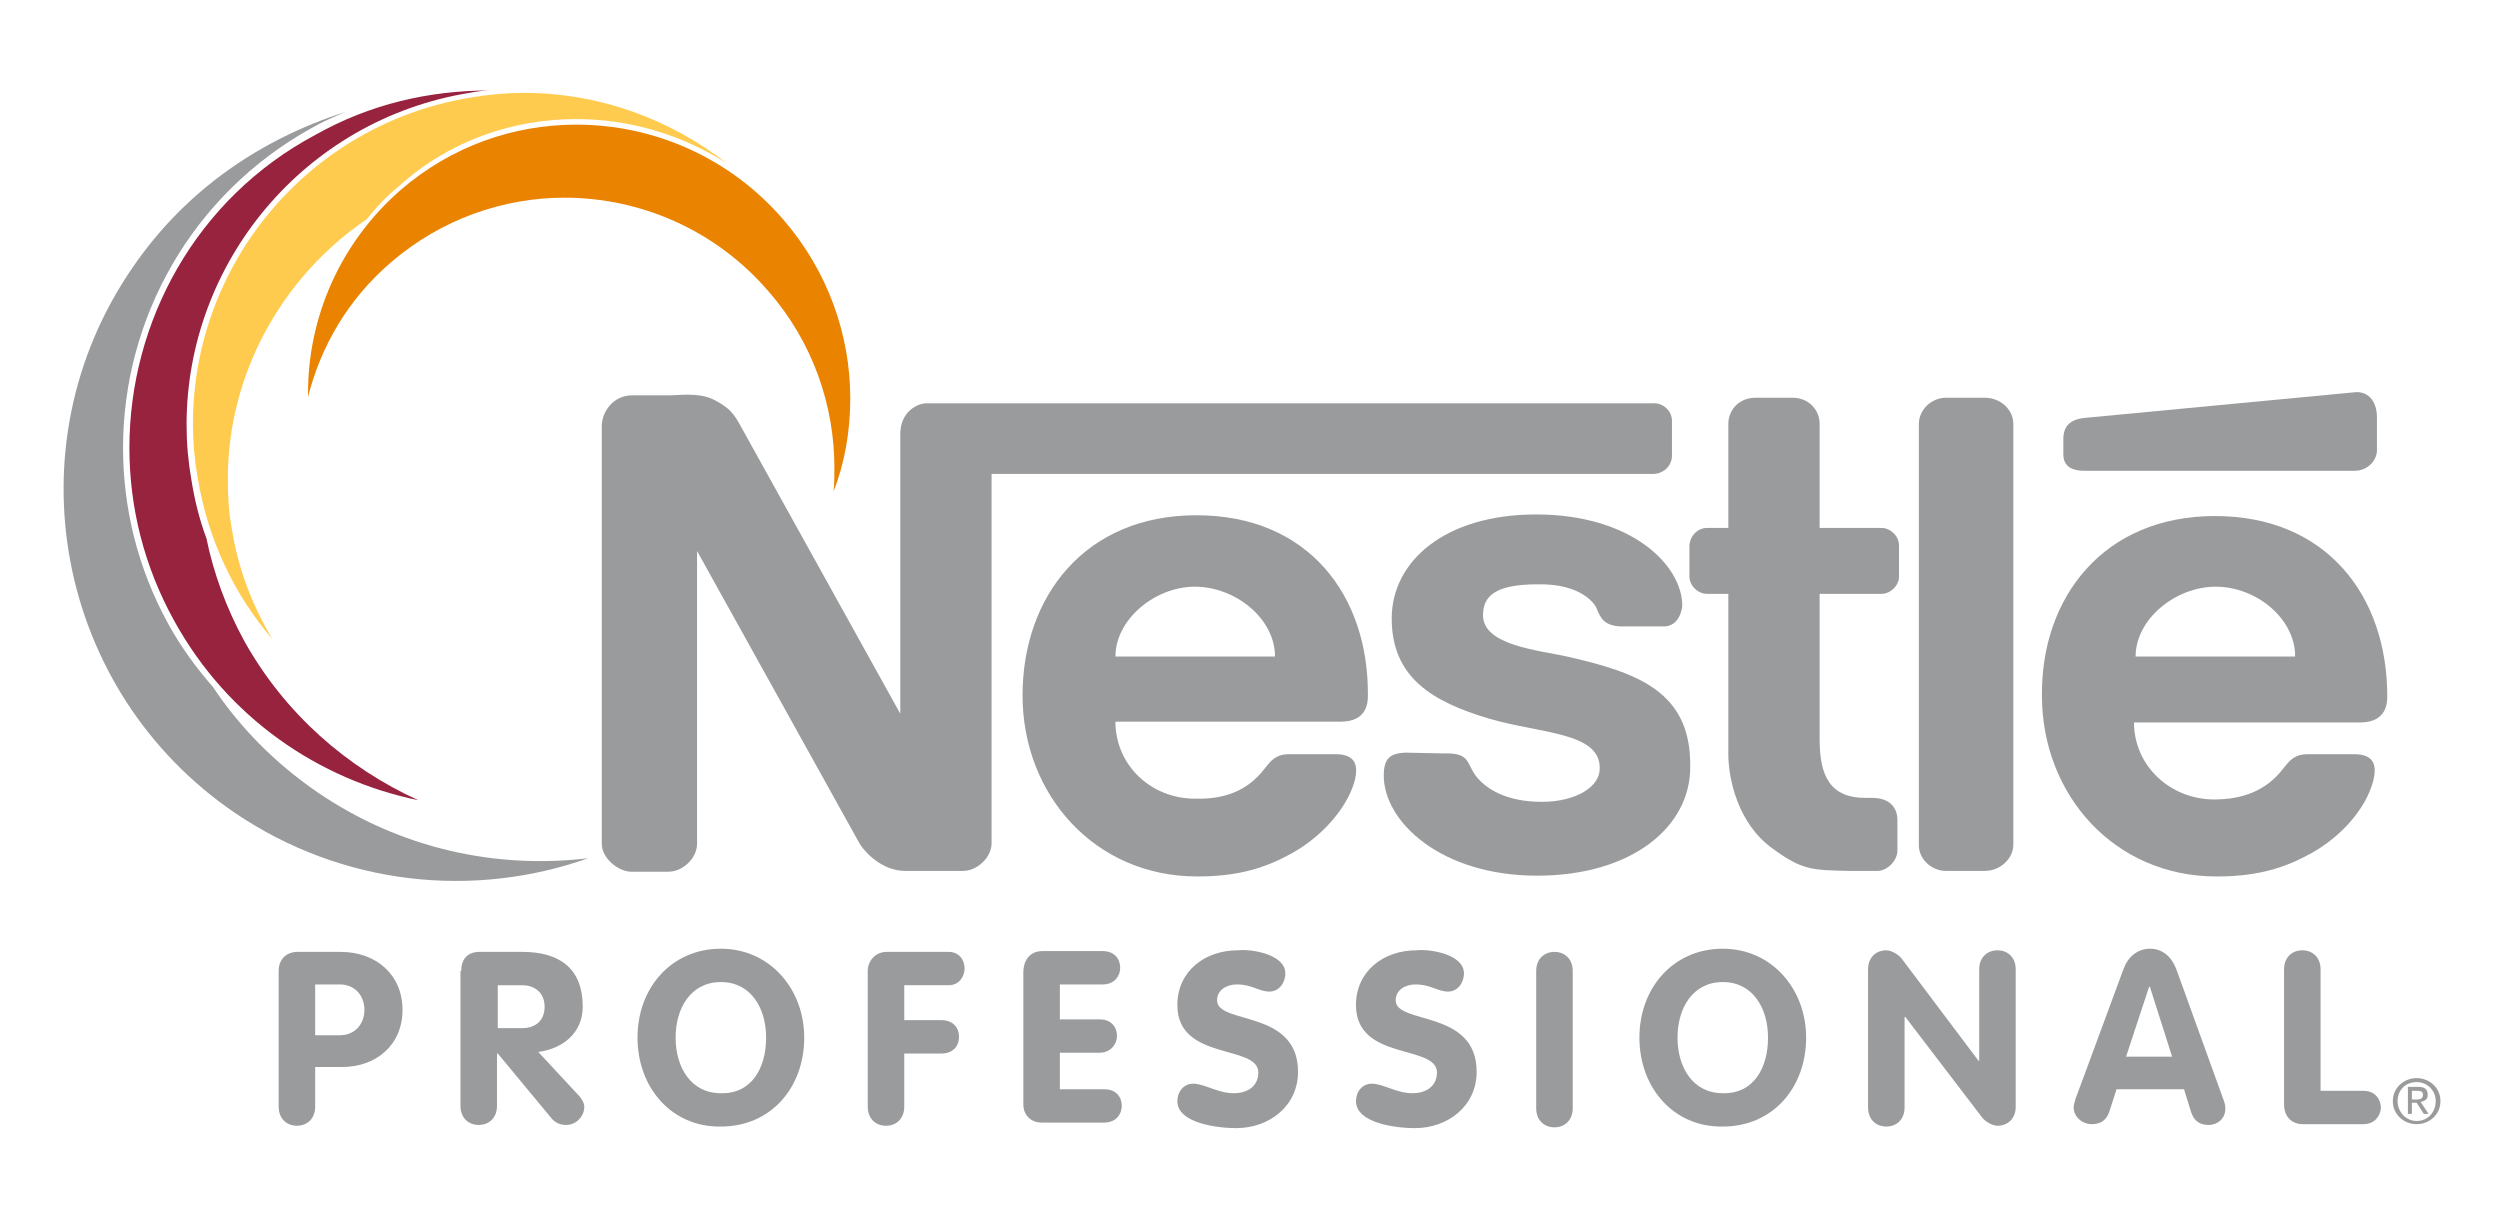 <?xml version="1.0" encoding="utf-8"?>
<!-- Generator: Adobe Illustrator 27.4.0, SVG Export Plug-In . SVG Version: 6.00 Build 0)  -->
<svg version="1.1" id="Layer_1" xmlns="http://www.w3.org/2000/svg" xmlns:xlink="http://www.w3.org/1999/xlink" x="0px" y="0px"
	 viewBox="0 0 314.9 152.6" style="enable-background:new 0 0 314.9 152.6;" xml:space="preserve">
<style type="text/css">
	.st0{fill-rule:evenodd;clip-rule:evenodd;fill:#9A9B9C;}
	.st1{fill-rule:evenodd;clip-rule:evenodd;fill:#97233F;}
	.st2{fill-rule:evenodd;clip-rule:evenodd;fill:#E98300;}
	.st3{fill-rule:evenodd;clip-rule:evenodd;fill:#FFCB4F;}
</style>
<g>
	<path class="st0" d="M114,109.7h7.3c1.8,0,3.6-1.7,3.6-3.5V59.7h83.3c1.3,0,2.4-1,2.4-2.3V53c0-1.3-1.2-2.3-2.4-2.2h-91.5
		c-1.1,0-3.3,1-3.3,3.9v35.2L93.7,54.4c-1-1.8-1.4-2.8-3.5-3.9c-1.7-1-3.9-0.8-5.7-0.7h-4.9c-2.3,0-3.8,2-3.8,3.9v52.6
		c0,1.7,1.9,3.4,3.6,3.5h4.8c1.8,0,3.6-1.7,3.6-3.5V69.4l20.5,36.9C108.9,107.3,111.1,109.7,114,109.7"/>
	<path class="st0" d="M209.8,78.9h-5.7c-2-0.1-2.5-1-3-2.3c-0.2-0.5-1.9-3.1-7.4-3c-5.4,0-6.9,1.5-6.9,3.9c0,3.8,7,4.4,10.6,5.2
		c8.7,2,15.6,4.3,15.5,13.8c0.1,7.6-7.3,13.8-19.3,13.8c-12.1,0-19.3-6.8-19.3-12.6c0-2.2,0.8-2.8,2.7-2.9l4.8,0.1
		c3.3-0.1,2.9,1.1,4,2.7c1.3,1.8,4,3.4,8.4,3.4c4.3,0,7.4-1.9,7.3-4.3c0-4.5-7.6-4.3-14-6.2c-7-2.1-12.2-5.1-12.2-12.6
		c0-7.2,6.7-13.1,18.2-13.1c12,0,18.4,6.4,18.4,11.5C211.7,78,210.8,78.8,209.8,78.9"/>
	<path class="st0" d="M229.2,53.4v13.1l7.8,0c1.1,0,2.2,1,2.2,2.2v3.9c0,1.2-1.1,2.2-2.2,2.2l-7.8,0v18.3c0,4.5,1.2,7.5,6,7.4h0.6
		c2.4,0,3.2,1.4,3.2,2.8v3.8c0,1.3-1.2,2.5-2.4,2.6c-1.2,0-2.2,0-3.7,0c-4.7-0.1-5.9-0.1-9.6-2.8c-4.5-3.2-5.6-9-5.6-11.9V74.8
		l-2.7,0c-1.1,0-2.2-1-2.2-2.2v-3.9c0.1-1.3,1.1-2.2,2.2-2.2l2.7,0V53.4c0-1.8,1.4-3.3,3.4-3.3h4.7
		C227.8,50.1,229.2,51.6,229.2,53.4"/>
	<path class="st0" d="M253.6,106.4V53.4c0-1.8-1.6-3.3-3.6-3.3h-4.9c-1.8,0-3.4,1.5-3.4,3.3v53.1c0,1.7,1.6,3.2,3.4,3.2l4.9,0
		C252,109.7,253.6,108.1,253.6,106.4"/>
	<path class="st0" d="M159.3,96.8c0.8-1,1.4-1.8,3.1-1.8L168,95c3.1-0.1,3.2,1.8,2.4,4.1c-1.3,3.5-4.6,6.8-8.1,8.6
		c-3.5,1.9-7,2.7-11.5,2.7c-12.9,0-22-10.3-22-22.8c0-12.5,7.9-22.7,21.9-22.7c14.1,0,21.7,10.1,21.6,22.7c0,0.7,0,3.3-3.4,3.3
		h-28.4c0,5.5,4.5,9.7,10,9.7C154.1,100.7,157.1,99.7,159.3,96.8 M140.5,82.7h20.1c0-4.8-5-8.8-10.1-8.8
		C145.5,73.9,140.5,78,140.5,82.7"/>
	<path class="st0" d="M263,52.6c-1.5,0.1-3,0.5-3.1,2.5v2.3c0.1,1.6,1.5,1.9,2.6,1.9h34.1c1.6,0,2.9-1.3,2.8-2.8v-3.9
		c0-2.4-1.4-3.3-2.7-3.2L263,52.6z"/>
	<path class="st0" d="M287.6,96.8c0.8-1,1.4-1.8,3.1-1.8h5.6c3.1-0.1,3.2,1.8,2.4,4.1c-1.2,3.5-4.5,6.8-8,8.6
		c-3.5,1.9-7,2.7-11.5,2.7c-12.9,0-22-10.3-22-22.8C257.1,75.2,265,65,279,65c14,0,21.7,10,21.7,22.7c0,0.7,0,3.3-3.4,3.3h-28.5
		c0,5.5,4.6,9.7,10.1,9.7C282.3,100.7,285.4,99.7,287.6,96.8 M269,82.7h20.1c0-4.8-4.9-8.8-10-8.8C274,73.9,269,78,269,82.7"/>
	<path class="st0" d="M302,138.7c0-1.4,1-2.4,2.4-2.4c1.3,0,2.4,1,2.4,2.4c0,1.4-1,2.5-2.4,2.5C303.1,141.2,302,140.1,302,138.7
		 M304.4,141.6c1.6,0,3-1.2,3-2.9c0-1.7-1.4-2.9-3-2.9c-1.6,0-3,1.2-3,2.9C301.4,140.4,302.8,141.6,304.4,141.6 M303.8,138.9h0.6
		l0.9,1.4h0.6l-1-1.5c0.5-0.1,0.9-0.3,0.9-0.9c0-0.7-0.4-1-1.2-1h-1.3v3.4h0.5V138.9z M303.8,138.5v-1.1h0.7c0.4,0,0.7,0.1,0.7,0.5
		c0,0.5-0.4,0.6-0.8,0.6H303.8z"/>
	<path class="st0" d="M35.1,122.3c0-1.4,0.9-2.4,2.4-2.4h5.4c4.5,0,7.8,2.9,7.8,7.3c0,4.5-3.4,7.2-7.6,7.2h-3.4v5
		c0,1.5-1,2.4-2.3,2.4c-1.3,0-2.3-0.9-2.3-2.4V122.3z M39.7,130.4h3.1c1.9,0,3.1-1.4,3.1-3.2c0-1.8-1.2-3.2-3.1-3.2h-3.1V130.4z"/>
	<path class="st0" d="M58.1,122.3c0-1.5,0.8-2.4,2.3-2.4h5.4c4.7,0,7.6,2.1,7.6,6.9c0,3.3-2.5,5.3-5.6,5.7l5.2,5.6
		c0.4,0.5,0.6,0.9,0.6,1.3c0,1.2-1,2.3-2.3,2.3c-0.6,0-1.3-0.2-1.8-0.8l-6.8-8.2h-0.1v6.6c0,1.5-1,2.4-2.3,2.4
		c-1.3,0-2.3-0.9-2.3-2.4V122.3z M62.7,129.5h3.1c1.7,0,2.8-1,2.8-2.7c0-1.7-1.2-2.7-2.8-2.7h-3.1V129.5z"/>
	<path class="st0" d="M80.3,130.7c0-6.3,4.3-11.2,10.5-11.2c6.1,0,10.5,5,10.5,11.2c0,6.3-4.2,11.2-10.5,11.2
		C84.6,142,80.3,137,80.3,130.7 M96.5,130.7c0-3.7-1.9-7-5.7-7c-3.8,0-5.7,3.3-5.7,7c0,3.7,1.9,7,5.7,7
		C94.7,137.8,96.5,134.5,96.5,130.7"/>
	<path class="st0" d="M109.3,122.3c0-1.2,0.9-2.4,2.4-2.4h7.8c1.3,0,2,1,2,2.1c0,1-0.7,2.1-2,2.1h-5.6v4.4h4.7c1.5,0,2.2,1,2.2,2.1
		c0,1.1-0.7,2.1-2.2,2.1h-4.7v6.7c0,1.5-1,2.4-2.3,2.4c-1.3,0-2.3-0.9-2.3-2.4V122.3z"/>
	<path class="st0" d="M128.9,122.5c0-1.5,0.8-2.7,2.4-2.7h7.6c1.5,0,2.2,1,2.2,2.1c0,1-0.7,2.1-2.2,2.1h-5.4v4.4h5
		c1.5,0,2.2,1,2.2,2.1c0,1-0.8,2.1-2.2,2.1h-5v4.6h5.6c1.5,0,2.2,1,2.2,2.1c0,1-0.7,2.1-2.2,2.1h-7.9c-1.3,0-2.3-0.9-2.3-2.3V122.5z
		"/>
	<path class="st0" d="M161.9,122.6c0,1.2-0.8,2.3-2,2.3c-1.3,0-2.2-0.9-4.1-0.9c-1.3,0-2.5,0.7-2.5,2c0,3.1,10.2,1.1,10.2,9
		c0,4.3-3.6,7.1-7.8,7.1c-2.3,0-7.4-0.6-7.4-3.4c0-1.2,0.8-2.2,2-2.2c1.4,0,3.1,1.2,5.1,1.2c2,0,3.1-1.1,3.1-2.6
		c0-3.6-10.2-1.4-10.2-8.5c0-4.3,3.5-6.9,7.6-6.9C157.6,119.5,161.9,120.2,161.9,122.6"/>
	<path class="st0" d="M184.4,122.6c0,1.2-0.8,2.3-2,2.3c-1.3,0-2.2-0.9-4.1-0.9c-1.3,0-2.5,0.7-2.5,2c0,3.1,10.2,1.1,10.2,9
		c0,4.3-3.6,7.1-7.8,7.1c-2.3,0-7.4-0.6-7.4-3.4c0-1.2,0.8-2.2,2-2.2c1.4,0,3.1,1.2,5.1,1.2c2,0,3.1-1.1,3.1-2.6
		c0-3.6-10.2-1.4-10.2-8.5c0-4.3,3.5-6.9,7.6-6.9C180.1,119.5,184.4,120.2,184.4,122.6"/>
	<path class="st0" d="M206.5,130.7c0-6.3,4.3-11.2,10.5-11.2c6.1,0,10.5,5,10.5,11.2c0,6.3-4.2,11.2-10.5,11.2
		C210.8,142,206.5,137,206.5,130.7 M222.7,130.7c0-3.7-1.9-7-5.7-7c-3.8,0-5.7,3.3-5.7,7c0,3.7,1.9,7,5.7,7
		C220.9,137.8,222.7,134.5,222.7,130.7"/>
	<path class="st0" d="M235.3,122.1c0-1.5,1-2.4,2.3-2.4c0.6,0,1.5,0.5,1.9,1l9.7,12.9h0.1v-11.5c0-1.5,1-2.4,2.3-2.4
		c1.3,0,2.3,0.9,2.3,2.4v17.3c0,1.5-1,2.4-2.3,2.4c-0.6,0-1.5-0.5-1.9-1l-9.7-12.7h-0.1v11.4c0,1.5-1,2.4-2.3,2.4
		c-1.3,0-2.3-0.9-2.3-2.4V122.1z"/>
	<path class="st0" d="M267.5,122c0.5-1.4,1.7-2.5,3.3-2.5c1.6,0,2.7,1,3.3,2.5l6,16.6c0.2,0.5,0.2,0.9,0.2,1.1c0,1.2-1,2-2.1,2
		c-1.3,0-1.9-0.7-2.2-1.6l-0.9-2.9h-8.5l-0.9,2.8c-0.3,0.9-0.9,1.6-2.2,1.6c-1.2,0-2.3-0.9-2.3-2.1c0-0.5,0.2-0.8,0.2-1L267.5,122z
		 M267.8,133.1h5.8l-2.8-8.8h-0.1L267.8,133.1z"/>
	<path class="st0" d="M287.7,122.1c0-1.5,1-2.4,2.3-2.4c1.3,0,2.3,0.9,2.3,2.4v15.3h5.4c1.6,0,2.2,1.2,2.2,2.2c-0.1,1-0.8,2-2.2,2
		h-7.6c-1.5,0-2.4-1-2.4-2.5V122.1z"/>
	<path class="st0" d="M193.5,122.3c0-1.5,1-2.4,2.3-2.4c1.3,0,2.3,0.9,2.3,2.4v17.3c0,1.5-1,2.4-2.3,2.4c-1.3,0-2.3-0.9-2.3-2.4
		V122.3z"/>
	<path class="st0" d="M40,99.8c-5.4-3.7-9.8-8.2-13.2-13.3c-2.1-2.4-4-5-5.6-7.9c-3.9-7.1-5.7-14.7-5.7-22.2
		c0-16.2,8.6-31.9,23.8-40.3c1.4-0.8,2.8-1.4,4.2-2c-10.6,3.4-20.1,9.8-26.8,19.6C1.2,56.2,7,87,29.6,102.4
		c13.6,9.2,30.1,10.8,44.5,5.7C62.5,109.5,50.4,106.9,40,99.8"/>
	<path class="st1" d="M30.8,80.8c-2.3-4.2-3.9-8.6-4.8-13c-0.9-2.4-1.5-4.9-1.9-7.4c-0.4-2.3-0.6-4.6-0.6-6.9
		c0-20.4,14.8-38.4,35.6-41.8c1-0.2,1.9-0.3,2.9-0.3c-0.1,0-0.2,0-0.4,0c-7.5,0-15,1.7-21.9,5.6C24.7,25,16.3,40.5,16.3,56.4
		c0,7.4,1.8,14.9,5.7,21.9c6.7,12.1,18.1,19.9,30.7,22.5C43.7,96.7,35.9,89.9,30.8,80.8"/>
	<path class="st2" d="M107.1,50.2c0-8-2.8-16-8.4-22.5c-6.8-7.9-16.4-12-26.1-12c-7.9,0-15.7,2.7-22.1,8.2
		c-7.7,6.7-11.7,16.1-11.7,25.6c0,0.2,0,0.4,0,0.5c1.6-6.4,5.1-12.4,10.5-17c6.3-5.4,14.1-8.1,21.8-8.1c9.5,0,19,4,25.7,11.8
		c5.6,6.4,8.3,14.4,8.3,22.2c0,1,0,2-0.1,3C106.4,58.3,107.1,54.3,107.1,50.2"/>
	<path class="st3" d="M72.6,15c6.6,0,13.2,1.9,19,5.6C84.4,15,75.5,11.7,66,11.7c-2.2,0-4.5,0.2-6.8,0.6
		c-20.4,3.4-34.9,21-34.9,41.1c0,2.2,0.2,4.5,0.6,6.8c1.3,7.8,4.6,14.7,9.4,20.3c-2.5-4.2-4.3-8.8-5.1-13.9
		c-0.4-2.1-0.5-4.2-0.5-6.3c0-13.2,6.8-25.4,17.5-32.7c1.2-1.5,2.5-2.9,4-4.1C56.6,17.7,64.6,15,72.6,15"/>
</g>
</svg>
